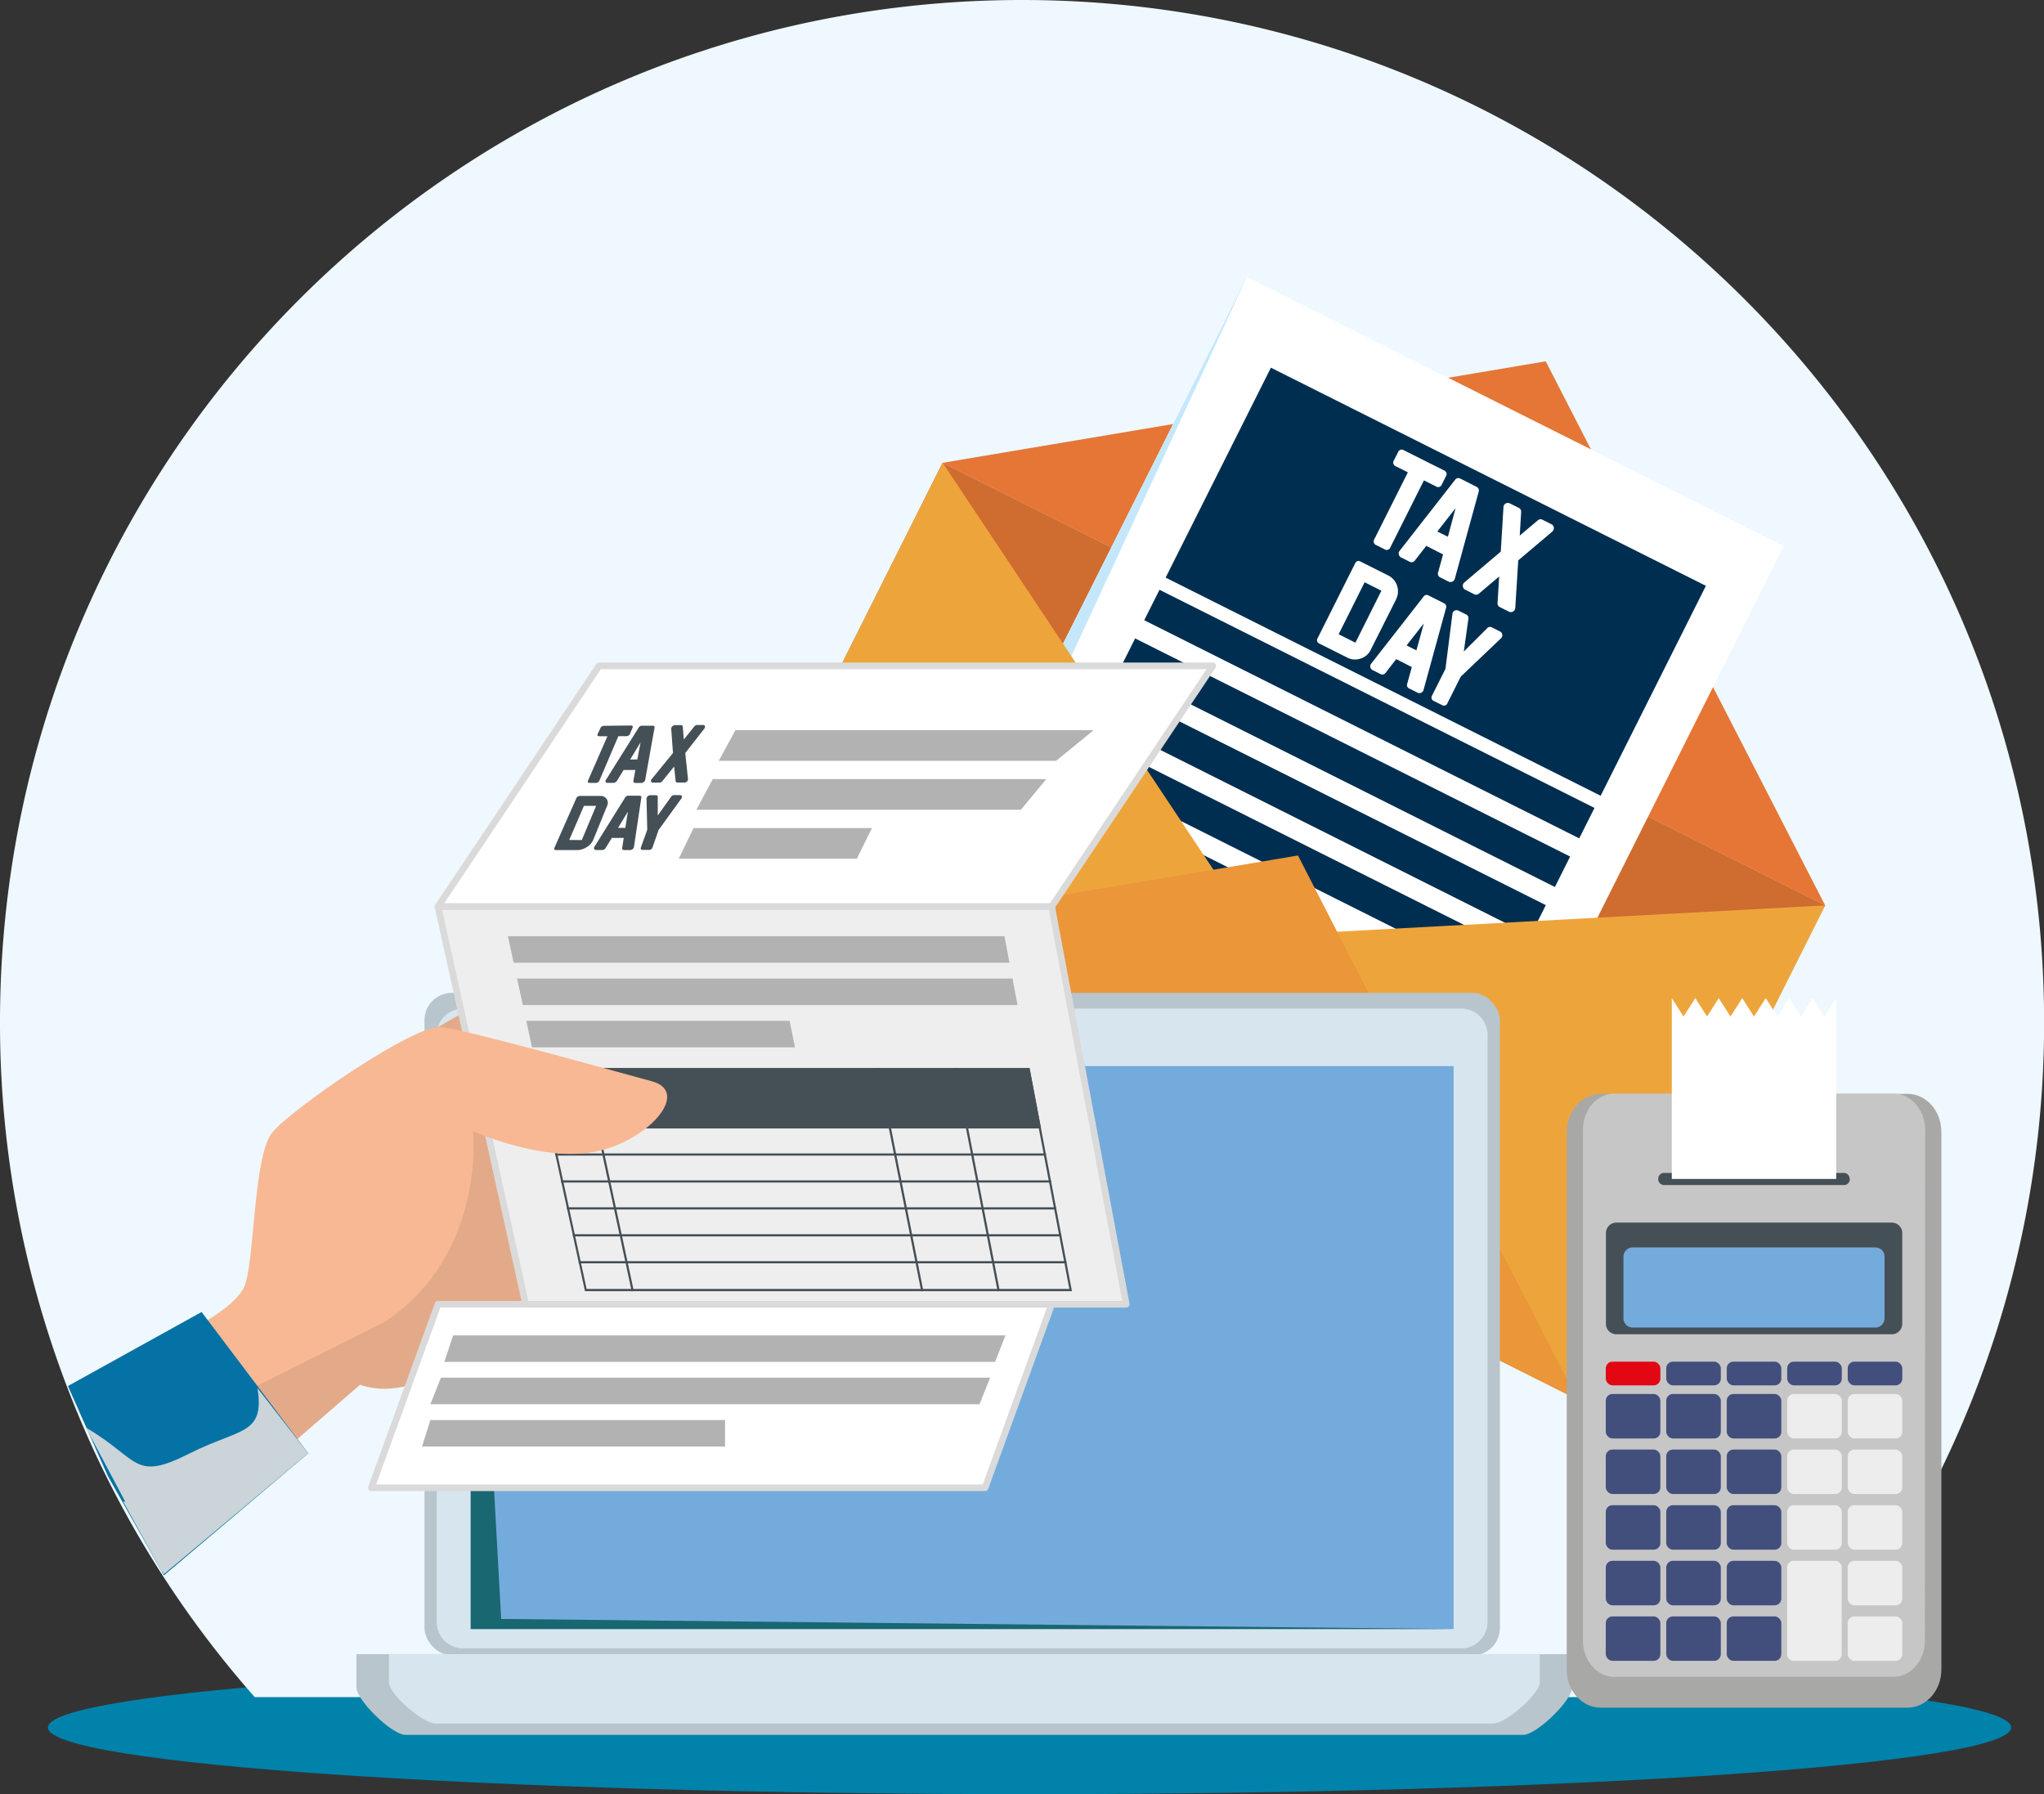 <svg xmlns="http://www.w3.org/2000/svg" viewBox="0 0 393.2 345.1"><rect x="0" y="0" width="393.2" height="345.1" fill="#333333" stroke="none"/><defs><style>.cls-1{isolation:isolate;}.cls-2{fill:#0082aa;}.cls-3{fill:#eef8fe;}.cls-4{fill:#cf6c30;}.cls-5{fill:#e57636;}.cls-16,.cls-6{fill:#fff;}.cls-7{fill:#c4e7fb;}.cls-8{fill:#002e50;}.cls-9{fill:#eda53b;}.cls-10{fill:#ea9639;}.cls-11{fill:#b8c5cc;}.cls-12{fill:#d7e6ee;}.cls-13{fill:#74abdd;}.cls-14{fill:#196770;}.cls-15{fill:#e3aa89;}.cls-16,.cls-19{stroke:#dadada;stroke-linecap:round;stroke-linejoin:round;stroke-width:1.28px;}.cls-17{fill:#b2b2b2;}.cls-18{fill:#454f56;}.cls-19{fill:#efeeee;}.cls-20{fill:none;stroke:#454f56;stroke-miterlimit:10;stroke-width:0.42px;}.cls-21{fill:#f8b894;}.cls-22{fill:#0472a4;}.cls-23{fill:#cad4d9;mix-blend-mode:multiply;}.cls-24{fill:#a8a8a7;}.cls-25{fill:#c6c6c6;}.cls-26{fill:#e30613;}.cls-27{fill:#424f7d;}.cls-28{fill:#ededed;}</style></defs><title>Asset 1</title><g class="cls-1"><g id="Layer_2" data-name="Layer 2"><g id="Capa_1" data-name="Capa 1"><path class="cls-2" d="M9.22,332.28c0,7.08,84.54,12.82,188.84,12.82s188.83-5.74,188.83-12.82-84.54-12.81-188.83-12.81S9.22,325.21,9.22,332.28Z"/><path class="cls-3" d="M344.22,326.44a195.86,195.86,0,0,0,49-129.84C393.2,88,305.18,0,196.6,0S0,88,0,196.6A195.81,195.81,0,0,0,49,326.44Z"/><rect class="cls-4" x="189.23" y="84.15" width="106.32" height="189.91" transform="translate(-26.37 315.48) rotate(-63.37)"/><polygon class="cls-5" points="351.1 174.15 181.34 89.02 297.35 69.5 351.1 174.15"/><rect class="cls-6" x="179.5" y="90.54" width="154.69" height="115.52" transform="translate(9.14 311.41) rotate(-63.37)"/><polygon class="cls-7" points="273.8 243.33 170.54 191.54 239.88 53.27 177.07 188.88 273.8 243.33"/><rect class="cls-8" x="253.62" y="65.1" width="45.17" height="93.61" transform="translate(52.36 308.64) rotate(-63.37)"/><rect class="cls-8" x="260.16" y="90.56" width="6.55" height="93.61" transform="translate(22.55 311.27) rotate(-63.37)"/><rect class="cls-8" x="255.47" y="99.91" width="6.55" height="93.61" transform="translate(11.61 312.24) rotate(-63.37)"/><rect class="cls-8" x="250.79" y="109.26" width="6.55" height="93.61" transform="translate(0.67 313.21) rotate(-63.37)"/><rect class="cls-8" x="246.1" y="118.6" width="6.55" height="93.61" transform="translate(-10.27 314.17) rotate(-63.37)"/><rect class="cls-8" x="218.42" y="142.14" width="6.55" height="42.15" transform="translate(-23.59 288.22) rotate(-63.37)"/><rect class="cls-8" x="257.33" y="170.21" width="6.55" height="47.8" transform="translate(-29.74 340.05) rotate(-63.37)"/><rect class="cls-8" x="252.81" y="179.21" width="6.55" height="47.8" transform="translate(-40.27 340.98) rotate(-63.37)"/><rect class="cls-8" x="240.21" y="193.2" width="6.55" height="29.71" transform="translate(-51.64 332.44) rotate(-63.37)"/><rect class="cls-8" x="194.53" y="163.16" width="33.23" height="42.16" transform="translate(-48.19 290.4) rotate(-63.37)"/><path class="cls-6" d="M268.64,115.14l-5,9.93a3.06,3.06,0,0,1-1.92,1.6,3.13,3.13,0,0,1-2.48-.15l-5.4-2.71a.71.71,0,0,1-.36-1.08l7.19-14.34a.71.71,0,0,1,1.08-.36l5.4,2.71a3.4,3.4,0,0,1,1.47,4.4Zm-7.9,8.48,5-10-3.23-1.62-5,10Z"/><path class="cls-6" d="M270.7,131.53l.89-3.22-3-1.53-2.05,2.64a.74.74,0,0,1-1,.22l-1.5-.75a.8.8,0,0,1-.43-.54.77.77,0,0,1,.15-.68l10.07-12.89a.71.71,0,0,1,1-.23l2.91,1.46a.74.74,0,0,1,.43.94l-4.33,15.77a.79.79,0,0,1-.45.52.76.76,0,0,1-.69,0l-1.5-.76A.72.72,0,0,1,270.7,131.53Zm1.77-6.43,1.43-5.19-3.32,4.24Z"/><path class="cls-6" d="M281,130.15l-2.55,5.09a.72.72,0,0,1-1.09.36l-1.5-.75a.72.72,0,0,1-.36-1.09l2.56-5.11,1.34-10.57a.77.77,0,0,1,.42-.62.83.83,0,0,1,.75,0l1.46.73a.74.74,0,0,1,.44.84l-.88,6.29,4.49-4.48a.72.72,0,0,1,.93-.15l1.55.78a.76.76,0,0,1,.43.6.77.77,0,0,1-.24.7Z"/><path class="cls-6" d="M276.22,93.55l-2.3-1.15-6.45,12.86a.75.75,0,0,1-1.15.38l-1.56-.78a.76.76,0,0,1-.38-1.15l6.45-12.86-2.3-1.15a.76.76,0,0,1-.39-1.14l.79-1.56a.75.75,0,0,1,1.15-.38l7.68,3.85a.76.76,0,0,1,.39,1.15l-.79,1.56A.74.74,0,0,1,276.22,93.55Z"/><path class="cls-6" d="M276.66,110.05l.94-3.41L274.37,105l-2.18,2.79a.77.77,0,0,1-1.06.24l-1.58-.79a.84.84,0,0,1-.46-.58.8.8,0,0,1,.16-.72L279.9,92.31a.76.76,0,0,1,1.05-.24L284,93.62a.77.77,0,0,1,.44,1l-4.58,16.7a.82.82,0,0,1-.47.55.85.85,0,0,1-.73,0l-1.59-.8A.78.78,0,0,1,276.66,110.05Zm1.87-6.81L280,97.75l-3.51,4.49Z"/><path class="cls-6" d="M290.25,117.64l-1.7-.85a.79.79,0,0,1-.47-.82l.31-5.08-3.88,3.28a.79.79,0,0,1-.94.12l-1.7-.85a.86.86,0,0,1-.17-1.42l7-5.92.52-8.56a.84.84,0,0,1,1.23-.71l1.7.85a.81.81,0,0,1,.47.82l-.27,4.52,3.46-2.92a.77.77,0,0,1,.93-.12l1.71.86a.81.81,0,0,1,.46.66.86.86,0,0,1-.3.75l-6.55,5.54-.57,9.14a.88.88,0,0,1-.42.69A.83.83,0,0,1,290.25,117.64Z"/><polygon class="cls-9" points="133.68 184.06 181.34 89.02 240.74 178.28 133.68 184.06"/><polygon class="cls-9" points="303.43 269.19 351.1 174.15 244.03 179.93 303.43 269.19"/><polygon class="cls-10" points="303.43 269.19 133.68 184.06 249.69 164.55 303.43 269.19"/><rect class="cls-11" x="81.66" y="190.98" width="206.87" height="127.42" rx="5.24"/><path class="cls-11" d="M68.56,318.17v6.35c0,2.53,6.84,9.18,9.45,9.18H293c2.61,0,9.45-6.65,9.45-9.18v-6.35Z"/><path class="cls-12" d="M74.82,318.17v5.46c0,2.17,6.47,7.88,8.94,7.88h203.5c2.47,0,8.94-5.71,8.94-7.88v-5.46Z"/><path class="cls-12" d="M286.16,312a5.08,5.08,0,0,1-5.11,5.06H89.14A5.09,5.09,0,0,1,84,312V199.1A5.09,5.09,0,0,1,89.14,194H281.05a5.09,5.09,0,0,1,5.11,5.06Z"/><path class="cls-11" d="M187.55,200.64a2.46,2.46,0,1,1-2.46-2.46A2.46,2.46,0,0,1,187.55,200.64Z"/><rect class="cls-13" x="90.55" y="205.06" width="189.08" height="108.28"/><polygon class="cls-14" points="279.63 313.34 90.55 313.34 90.55 205.06 96.41 311.4 279.63 313.34"/><path class="cls-15" d="M130.05,182.92c-9.15,6.59-40,29-40,29l-8.35-12.88s34.89-20.19,41-23.55C129,172,138.14,177.1,130.05,182.92Z"/><path class="cls-15" d="M142.8,189.82C133.43,196.25,98.93,221,98.93,221L91.37,210.8s39.28-25,44.82-29.23C143.3,176.2,150,184.9,142.8,189.82Z"/><path class="cls-15" d="M146.79,203.66c-8.27,6.45-40.72,27.66-40.72,27.66l-6.23-9.6s35-23.56,40.19-27.33C146.87,189.42,155.5,196.86,146.79,203.66Z"/><path class="cls-15" d="M148.38,215.92c-6.8,7.72-35.32,25.44-35.32,25.44l-6.64-8.88s32.27-20.85,37.69-24.27S153.53,210.07,148.38,215.92Z"/><path class="cls-15" d="M112.94,241.35s-21.48,18.93-29.89,23.37c-7.91,4.2-13.77,1.62-13.77,1.62L50.4,282.69,42.5,270l23.68-19.17,26.22-42Z"/><polygon class="cls-16" points="189.5 286.17 71.44 286.17 84.26 250.87 202.31 250.87 189.5 286.17"/><polygon class="cls-16" points="202.31 174.39 84.26 174.39 115.24 128.08 233.3 128.08 202.31 174.39"/><polygon class="cls-17" points="191.42 261.96 85.47 261.96 87.17 256.86 193.42 256.86 191.42 261.96"/><polygon class="cls-17" points="188.43 270.1 82.79 270.1 84.82 265 190.46 265 188.43 270.1"/><polygon class="cls-17" points="139.48 278.24 81.19 278.24 82.79 273.14 139.48 273.14 139.48 278.24"/><polygon class="cls-17" points="203.17 146.34 138.27 146.34 141.48 140.44 210.39 140.44 203.17 146.34"/><polygon class="cls-17" points="196.39 155.75 133.96 155.75 137.11 149.86 201.27 149.86 196.39 155.75"/><polygon class="cls-17" points="164.83 165.16 130.58 165.16 133.42 159.27 167.74 159.27 164.83 165.16"/><path class="cls-18" d="M116.79,155l-2.68,6.57a3,3,0,0,1-1.23,1.36,3.37,3.37,0,0,1-1.78.58H107q-.54,0-.33-.48l4.18-9.45a.74.74,0,0,1,.73-.48l3.88,0a1.4,1.4,0,0,1,1.24.58A1.33,1.33,0,0,1,116.79,155Zm-4.87,6.58,2.76-6.58h-2.35l-2.83,6.57Z"/><path class="cls-18" d="M119.69,163.11l.3-1.94H117.7l-1.2,1.94a.76.76,0,0,1-.69.39h-1.14a.36.36,0,0,1-.35-.18.37.37,0,0,1,0-.4l5.91-9.48a.71.71,0,0,1,.65-.39H123c.29,0,.41.13.37.38l-1.42,9.5a.62.62,0,0,1-.26.4.8.8,0,0,1-.48.18h-1.15Q119.63,163.5,119.69,163.11Zm.6-3.87.5-3.13-1.9,3.13Z"/><path class="cls-18" d="M126.7,159.63,125.52,163a.67.67,0,0,1-.71.48h-1.14c-.37,0-.49-.16-.38-.48l1.22-3.4-.14-6a.58.58,0,0,1,.23-.44.8.8,0,0,1,.5-.2h1.06c.24,0,.37.1.37.32l0,3.57,2.56-3.58a.69.69,0,0,1,.6-.33h1.12a.34.34,0,0,1,.35.21.42.42,0,0,1-.08.43Z"/><path class="cls-18" d="M120.51,141.6l-1.56,0-3.62,8.49a.78.78,0,0,1-.76.5h-1.11c-.37,0-.47-.17-.32-.5l3.71-8.48H115.3c-.35,0-.45-.16-.3-.49l.47-1a.76.76,0,0,1,.74-.51l5.15-.06c.34,0,.44.17.3.5l-.43,1A.74.74,0,0,1,120.51,141.6Z"/><path class="cls-18" d="M121.85,150.17l.37-2.06-2.26,0-1.27,2.06a.84.84,0,0,1-.71.41h-1.12a.35.35,0,0,1-.35-.18.4.4,0,0,1,.07-.42L122.83,140a.74.74,0,0,1,.66-.41l2.07,0c.28,0,.4.13.35.4l-1.79,10a.7.7,0,0,1-.27.42.82.82,0,0,1-.49.19h-1.13C121.93,150.57,121.8,150.44,121.85,150.17Zm.75-4.09.63-3.31-2,3.32Z"/><path class="cls-18" d="M131.56,150.52h-1.2c-.24,0-.37-.1-.39-.31l-.29-2.77-2.25,2.79a.77.77,0,0,1-.61.31h-1.21a.31.31,0,0,1-.36-.22.45.45,0,0,1,.13-.48l4.08-5-.34-4.65a.6.6,0,0,1,.22-.48.67.67,0,0,1,.51-.23l1.14,0a.31.31,0,0,1,.36.31l.19,2.46,2-2.48a.69.69,0,0,1,.58-.32h1.14a.33.33,0,0,1,.35.22.55.55,0,0,1-.12.48l-3.67,4.7.53,5a.62.62,0,0,1-.21.48A.73.73,0,0,1,131.56,150.52Z"/><polygon class="cls-19" points="216.65 250.87 101.12 250.87 84.26 174.39 202.31 174.39 216.65 250.87"/><polygon class="cls-17" points="194.19 185.18 98.81 185.18 97.71 180.08 193.22 180.08 194.19 185.18"/><polygon class="cls-17" points="195.74 193.32 100.58 193.32 99.47 188.22 194.77 188.22 195.74 193.32"/><polygon class="cls-17" points="152.93 201.46 102.34 201.46 101.24 196.36 151.9 196.36 152.93 201.46"/><polygon class="cls-18" points="200.26 217.06 105.73 217.06 103.21 205.45 198.05 205.45 200.26 217.06"/><path class="cls-18" d="M197.71,205.87l8,42.06H112.85l-9.13-42.06h94m.34-.42H103.21l9.32,42.91h93.68l-8.16-42.91Z"/><line class="cls-20" x1="106.82" y1="222.07" x2="201.21" y2="222.07"/><line class="cls-20" x1="107.94" y1="227.25" x2="202.2" y2="227.25"/><line class="cls-20" x1="109.07" y1="232.43" x2="203.18" y2="232.43"/><line class="cls-20" x1="110.19" y1="237.61" x2="204.17" y2="237.61"/><line class="cls-20" x1="111.32" y1="242.79" x2="205.15" y2="242.79"/><line class="cls-20" x1="121.72" y1="248.36" x2="112.52" y2="205.45"/><line class="cls-20" x1="177.42" y1="248.36" x2="168.9" y2="205.45"/><line class="cls-20" x1="192.12" y1="248.36" x2="183.79" y2="205.45"/><path class="cls-21" d="M35.17,256.47S45,252,47,247.45s1.69-25.09,5.36-29.6S79.72,197,84.79,197.55s32.81,8.32,40.6,10.43-1.13,12-11.64,13.67C103.55,223.3,91,217.56,91,217.56s2.54,23.69-16.91,36.65L42.5,270Z"/><polygon class="cls-22" points="59.29 279.54 31.52 303.03 20.73 283.87 13.07 266.6 38.78 252.36 59.29 279.54"/><path class="cls-23" d="M49.53,267c1.43,9.08-3.35,7.67-13,12.54-10.95,5.54-9.59,1.15-20-4.94L31.5,302.81l27.79-23.27Z"/><path class="cls-23" d="M54.75,274.26c-.89,5.75-5.47,7.3-9.91,10.05-7.78,4.82-3.06,2.7-11.54,6.37-3.75,1.62-6.3-1.47-9.63-1.9l7.48,13.6,27.59-22.84Z"/><path class="cls-24" d="M373.46,321.15c0,4-2.92,7.32-6.53,7.32h-59c-3.61,0-6.54-3.28-6.54-7.32V217.73c0-4,2.93-7.33,6.54-7.33h59c3.61,0,6.53,3.28,6.53,7.33Z"/><path class="cls-25" d="M370.29,315.53c0,3.84-2.67,7-6,7H310.5c-3.29,0-6-3.11-6-7V217.36c0-3.84,2.67-7,6-7h53.83c3.29,0,6,3.12,6,7Z"/><path class="cls-18" d="M355.84,226.77a1.12,1.12,0,0,1-1,1.17H320a1.11,1.11,0,0,1-1-1.17h0a1.1,1.1,0,0,1,1-1.16H354.8a1.11,1.11,0,0,1,1,1.16Z"/><polygon class="cls-6" points="350.97 195.53 348.71 191.99 346.44 195.53 344.19 191.99 341.93 195.53 339.67 191.99 337.41 195.53 335.15 191.99 332.89 195.53 330.63 191.99 328.38 195.53 326.12 191.99 323.86 195.53 321.6 191.99 321.6 199.14 321.6 200.22 321.6 226.77 353.23 226.77 353.23 200.22 353.23 199.14 353.23 191.99 350.97 195.53"/><path class="cls-18" d="M365.93,254.64a2,2,0,0,1-2,2h-53a2,2,0,0,1-2-2V237.17a2,2,0,0,1,2-2h53a2,2,0,0,1,2,2Z"/><path class="cls-13" d="M362.53,253.59a1.78,1.78,0,0,1-1.79,1.76H314.1a1.78,1.78,0,0,1-1.8-1.76V241.7a1.78,1.78,0,0,1,1.8-1.76h46.64a1.77,1.77,0,0,1,1.79,1.76Z"/><rect class="cls-26" x="308.9" y="261.91" width="10.5" height="4.56" rx="1.28"/><rect class="cls-27" x="320.53" y="261.91" width="10.5" height="4.56" rx="1.28"/><rect class="cls-27" x="332.17" y="261.91" width="10.5" height="4.56" rx="1.28"/><rect class="cls-27" x="343.8" y="261.91" width="10.5" height="4.56" rx="1.28"/><rect class="cls-27" x="355.44" y="261.91" width="10.5" height="4.56" rx="1.28"/><rect class="cls-27" x="308.9" y="268.13" width="10.5" height="8.56" rx="1.28"/><rect class="cls-27" x="320.53" y="268.13" width="10.5" height="8.56" rx="1.28"/><rect class="cls-27" x="332.17" y="268.13" width="10.5" height="8.56" rx="1.28"/><rect class="cls-28" x="343.8" y="268.13" width="10.5" height="8.56" rx="1.28"/><rect class="cls-28" x="355.44" y="268.13" width="10.5" height="8.56" rx="1.28"/><rect class="cls-27" x="308.9" y="278.82" width="10.5" height="8.55" rx="1.28"/><rect class="cls-27" x="320.53" y="278.82" width="10.5" height="8.55" rx="1.28"/><rect class="cls-27" x="332.17" y="278.82" width="10.5" height="8.55" rx="1.28"/><rect class="cls-28" x="343.8" y="278.82" width="10.5" height="8.55" rx="1.28"/><rect class="cls-28" x="355.44" y="278.82" width="10.5" height="8.55" rx="1.28"/><rect class="cls-27" x="308.9" y="289.52" width="10.5" height="8.56" rx="1.28"/><rect class="cls-27" x="320.53" y="289.52" width="10.5" height="8.56" rx="1.28"/><rect class="cls-27" x="332.17" y="289.52" width="10.5" height="8.56" rx="1.28"/><rect class="cls-28" x="343.8" y="289.52" width="10.5" height="8.56" rx="1.28"/><rect class="cls-28" x="355.44" y="289.52" width="10.5" height="8.56" rx="1.28"/><rect class="cls-27" x="308.9" y="300.22" width="10.5" height="8.56" rx="1.28"/><rect class="cls-27" x="320.53" y="300.22" width="10.5" height="8.56" rx="1.28"/><rect class="cls-27" x="332.17" y="300.22" width="10.5" height="8.56" rx="1.28"/><rect class="cls-28" x="355.44" y="300.22" width="10.5" height="8.56" rx="1.28"/><rect class="cls-27" x="308.9" y="310.91" width="10.5" height="8.55" rx="1.28"/><rect class="cls-27" x="320.53" y="310.91" width="10.5" height="8.55" rx="1.28"/><rect class="cls-27" x="332.17" y="310.91" width="10.5" height="8.55" rx="1.28"/><path class="cls-28" d="M353,300.22h-7.94a1.28,1.28,0,0,0-1.28,1.28v16.69a1.29,1.29,0,0,0,1.28,1.28H353a1.28,1.28,0,0,0,1.28-1.28V301.5A1.28,1.28,0,0,0,353,300.22Z"/><rect class="cls-28" x="355.44" y="310.91" width="10.5" height="8.55" rx="1.28"/></g></g></g></svg>